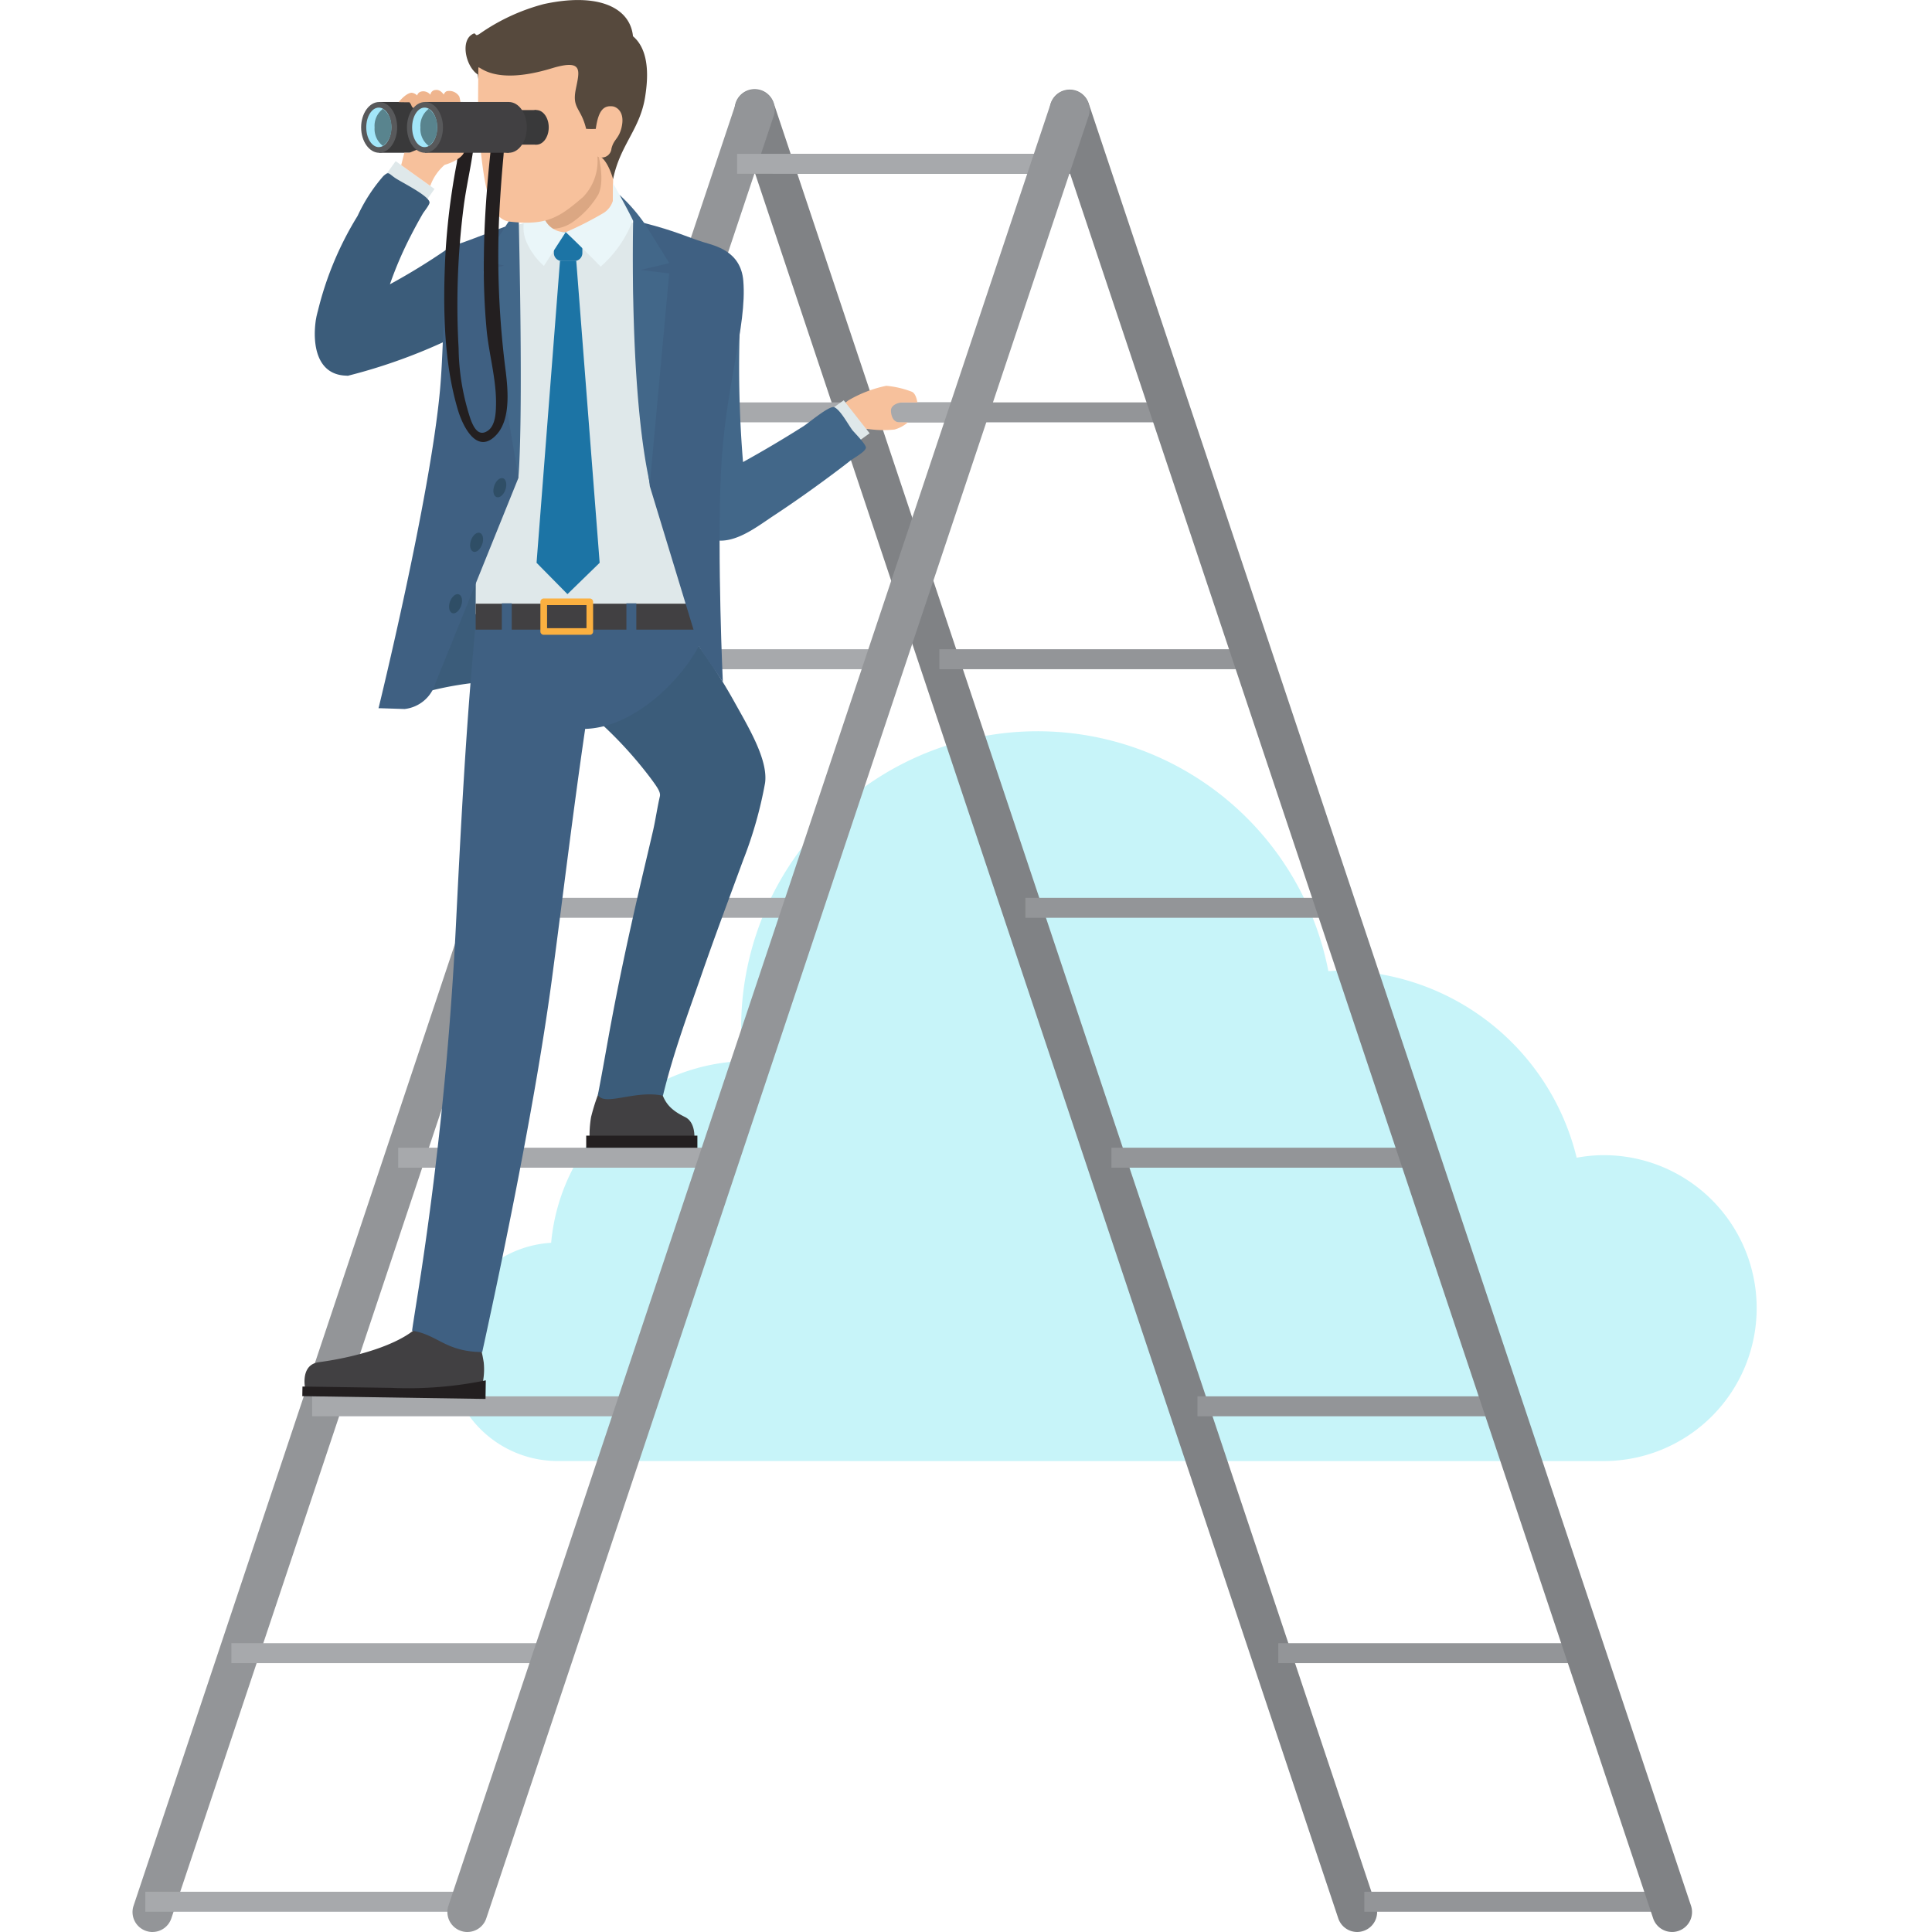 <svg xmlns="http://www.w3.org/2000/svg" xmlns:xlink="http://www.w3.org/1999/xlink" width="180" height="180" viewBox="0 0 180 180"><defs><clipPath id="a"><rect width="180" height="180" transform="translate(-12.344)" fill="none"/></clipPath></defs><g transform="translate(12.344 0)"><g transform="translate(0 0)" clip-path="url(#a)"><path d="M15.859,81.124a10.175,10.175,0,0,1-.622-20.332A18.628,18.628,0,0,1,33.115,43.862a28.109,28.109,0,0,1-.176-3.117,27.608,27.608,0,0,1,54.71-5.265c.322-.01.638-.047.965-.047a22.824,22.824,0,0,1,22.168,17.433,13.936,13.936,0,0,1,2.521-.239,14.248,14.248,0,1,1,0,28.5Z" transform="translate(23.768 54.996)" fill="#c7f4f9"/><path d="M68.8,173.262a1.813,1.813,0,0,0,.591-.1,1.853,1.853,0,0,0,1.172-2.35L14.447,2.883a1.862,1.862,0,1,0-3.532,1.177L67.04,171.991a1.86,1.86,0,0,0,1.763,1.271" transform="translate(45.299 6.737)" fill="#808285"/><rect width="29.336" height="1.857" transform="translate(59.632 14.331)" fill="#939598"/><rect width="29.336" height="1.857" transform="translate(67.645 37.49)" fill="#939598"/><rect width="29.336" height="1.862" transform="translate(75.176 60.488)" fill="#939598"/><rect width="29.336" height="1.857" transform="translate(83.19 83.651)" fill="#939598"/><rect width="29.336" height="1.862" transform="translate(91.209 106.929)" fill="#939598"/><rect width="29.336" height="1.857" transform="translate(99.222 130.093)" fill="#939598"/><rect width="29.336" height="1.857" transform="translate(106.753 153.091)" fill="#939598"/><rect width="29.336" height="1.862" transform="translate(114.767 176.25)" fill="#939598"/><path d="M74.457,173.262a1.813,1.813,0,0,0,.591-.1,1.853,1.853,0,0,0,1.172-2.35L20.1,2.883a1.859,1.859,0,1,0-3.527,1.177l56.12,167.93a1.86,1.86,0,0,0,1.763,1.271" transform="translate(68.982 6.737)" fill="#808285"/><path d="M1.861,173.262a1.859,1.859,0,0,0,1.758-1.271L59.74,4.061a1.859,1.859,0,1,0-3.527-1.177L.1,170.814a1.854,1.854,0,0,0,1.167,2.35,1.821,1.821,0,0,0,.6.1" transform="translate(0.001 6.737)" fill="#939598"/><rect width="29.336" height="1.857" transform="translate(56.333 14.331)" fill="#a7a9ac"/><rect width="29.336" height="1.857" transform="translate(48.32 37.49)" fill="#a7a9ac"/><rect width="29.336" height="1.862" transform="translate(40.788 60.488)" fill="#a7a9ac"/><rect width="29.336" height="1.857" transform="translate(32.77 83.651)" fill="#a7a9ac"/><rect width="29.336" height="1.862" transform="translate(24.756 106.929)" fill="#a7a9ac"/><rect width="29.336" height="1.857" transform="translate(16.743 130.093)" fill="#a7a9ac"/><rect width="29.336" height="1.857" transform="translate(9.212 153.091)" fill="#a7a9ac"/><rect width="29.336" height="1.862" transform="translate(1.198 176.25)" fill="#a7a9ac"/><path d="M7.517,173.262a1.86,1.86,0,0,0,1.763-1.271L65.406,4.061a1.862,1.862,0,0,0-3.532-1.177L5.753,170.814a1.857,1.857,0,0,0,1.172,2.35,1.813,1.813,0,0,0,.591.1" transform="translate(23.682 6.737)" fill="#939598"/><path d="M12.495,9.6a15.033,15.033,0,0,0,1.883-1.307A11.582,11.582,0,0,1,17.92,6.93a8.88,8.88,0,0,1,2.376.555c.42.176.513,1,.513,1H19.43c-.431,0-1.079.249-1.079.752,0,.306.114,1.1.814,1.1h.762a3.219,3.219,0,0,1-1.24.669,9.979,9.979,0,0,1-2.541-.062,6.152,6.152,0,0,0-1.483.835Z" transform="translate(52.313 29.013)" fill="#f7c19c"/><path d="M15,11.138l1.214-.877L13.8,7.191l-1.266.9Z" transform="translate(52.462 30.105)" fill="#dfe8ea"/><path d="M17.043,5.189A107.122,107.122,0,0,0,17.1,22.108q2.855-1.579,5.617-3.33c.524-.332,2.448-1.971,2.884-1.779.586.254,1.317,1.66,1.706,2.158.2.244,1.312,1.354,1.24,1.639-.093.384-1.172.965-1.473,1.2-.69.545-1.39,1.068-2.1,1.592-1.623,1.2-3.273,2.365-4.958,3.475-1.935,1.271-4.461,3.377-6.826,1.815.067.078.135.156.2.228C10.954,26.48,10.653,22.7,10.27,19.2,9.761,14.494,9.58,9.743,9.5,5l7.541.187" transform="translate(39.782 20.941)" fill="#426789"/><path d="M4.42,27.074a31.549,31.549,0,0,1,11.9-2.562V9.294Z" transform="translate(18.505 38.91)" fill="#3b5c7a"/><path d="M8.213,6.712l.871-1.224L5.464,2.895,4.552,4.16Z" transform="translate(19.056 12.118)" fill="#dfe8ea"/><path d="M3.368,16.809a30.568,30.568,0,0,1,3.9-9.73,15.533,15.533,0,0,1,2.391-3.7c.529-.462.436-.28,1.136.192.6.4,3.112,1.634,3.174,2.251.026.207-.529.882-.628,1.053q-.584,1.011-1.12,2.059a34.834,34.834,0,0,0-1.945,4.523,59.035,59.035,0,0,0,5.218-3.2q1.992,3.205,3.978,6.411a51.622,51.622,0,0,1-13.3,5.358c.083-.016.166-.036.249-.057-2.988.067-3.371-2.941-3.05-5.161.389-2.137-.083.581,0,0" transform="translate(13.707 13.03)" fill="#3b5c7a"/><path d="M13.988,23.759l5.2,1.323a12.808,12.808,0,0,1,.6,2.386,6.161,6.161,0,0,1-.311,2.671L3.153,29.89s-.493-2.215,1.271-2.448c4.129-.555,8.185-1.919,9.564-3.683" transform="translate(12.936 99.471)" fill="#414042"/><path d="M3.05,26.268l17.07.259.026-1.732a35.877,35.877,0,0,1-8.812.7l-8.268-.124Z" transform="translate(12.77 103.809)" fill="#231f20"/><path d="M14.671,19.5H9.339a18.357,18.357,0,0,0-.985,2.925,10.069,10.069,0,0,0-.13,2.127H17.97s.2-1.623-.866-2.142c-1.862-.9-1.961-1.763-2.433-2.91" transform="translate(34.369 81.657)" fill="#414042"/><rect width="10.358" height="1.131" transform="translate(42.272 105.804)" fill="#231f20"/><path d="M14.147,25.945a37.87,37.87,0,0,0-5.991-6.3q4.256-4.256,8.522-8.517a49.861,49.861,0,0,1,5.171,7.536c1.364,2.464,3.231,5.5,2.941,7.687a38.231,38.231,0,0,1-2.038,7.189c-1.328,3.615-2.687,7.225-3.947,10.871-1.11,3.205-2.557,7.059-3.532,11.089-2.593-.56-5.436,1.022-6.063-.073.41-2.064.965-5.306,1.255-6.821.726-3.89,1.556-7.765,2.443-11.623.472-2.069.97-4.123,1.447-6.188.213-.918.415-2.272.633-3.185.093-.394-.27-.887-.84-1.665s.28.384,0,0" transform="translate(34.147 46.585)" fill="#3b5c7a"/><path d="M5.826,73.412A326.028,326.028,0,0,0,9.1,40.944c.472-9.409.944-18.786,1.846-28.159v-1.94l21.266.031v2.407c0,2-5.228,9.051-11.063,9.222-1.131,7.713-2.054,15.441-3.081,23.174-1.4,10.513-4.191,24.31-6.509,34.886-3.454-.031-4.144-1.623-6.535-1.992.047-.425.659-4.2.8-5.161" transform="translate(21.026 45.404)" fill="#3f6082"/><path d="M6.345,6.536l9.3-2.822L26.693,6.9v34.72l-20.529.047Z" transform="translate(25.805 15.552)" fill="#dfe8ea"/><rect width="21.266" height="2.417" transform="translate(31.971 56.245)" fill="#414042"/><rect width="0.923" height="2.495" transform="translate(34.409 56.208)" fill="#3f6082"/><rect width="0.923" height="2.495" transform="translate(46.017 56.208)" fill="#3f6082"/><path d="M7.327,13.827V11.062a.312.312,0,0,1,.311-.311h4.295a.308.308,0,0,1,.306.311v2.765a.3.3,0,0,1-.306.306H7.638a.308.308,0,0,1-.311-.306m4.295-2.459H7.949v2.147h3.672Z" transform="translate(30.676 45.01)" fill="#fbb040"/><path d="M7.258,32.822l2.879,2.92,3-2.92L10.956,4.685H9.442Z" transform="translate(30.388 19.612)" fill="#1c74a5"/><path d="M7.286,11.262s-.156.534,1.769.794c1.857.249,5.182.581,5.182.581l.078-8.973L7.364,2.289Z" transform="translate(30.494 9.582)" fill="#f7c19c"/><path d="M8.311,6.853H9.488a.74.74,0,0,0,.737-.742V4.171H7.569v1.94a.742.742,0,0,0,.742.742" transform="translate(31.689 17.462)" fill="#1c74a5"/><path d="M7.283,11.189a3.411,3.411,0,0,0,3.148-.322,8.216,8.216,0,0,0,2.479-2.635C13.7,6.588,12.589,3.4,12.589,3.4L7.356,2.361Z" transform="translate(30.492 9.884)" fill="#dba783"/><path d="M6.847,49.345,4.42,49.267s4.8-19.564,5.721-29.6c.29-3.164.337-7.562.513-10.679.166-3.013.794-2.811,1.634-3.112,1.94-.7,3.714-1.447,5.176-1.883,0,1.172-.01,23.812-.01,23.812L9.71,46.964a3.385,3.385,0,0,1-2.863,2.381" transform="translate(18.505 16.712)" fill="#3f6082"/><path d="M10.642,3.591S9.968,4.8,9.631,5.541c0,.519.436,17.671-.031,23.88L6.3,10.24l1.961-.534L6.3,9.286S7.629,7.258,8.474,5.925a9.216,9.216,0,0,1,2.168-2.334" transform="translate(26.36 15.033)" fill="#426789"/><path d="M10.957,7,8.924,10.149A6.46,6.46,0,0,1,7.212,7.7a3.444,3.444,0,0,1-.13-1.774l1.4-2.433.389,1.981A2.093,2.093,0,0,0,10.957,7" transform="translate(29.406 14.627)" fill="#eaf6f9"/><path d="M7.11,6.933c-1.063-.705-1.613-3-.565-3.7.55-.373.171.327.8-.119A18.717,18.717,0,0,1,13.282.377c5.062-1.1,8.034.322,8.3,3,1.706,1.432,1.323,4.378,1.146,5.555-.456,3.107-2.339,4.512-3,7.759,0,0-.6-2.246-1.6-2.225-1.167.026-8.32.275-10.114.311-.342-2.075-.1-2.308-.9-7.848" transform="translate(25.048 0.001)" fill="#56493d"/><path d="M6.268,7.493c.425,3.869.731,8.029,2.868,8.278,3.485.4,4.658-.4,6.867-2.308A4.853,4.853,0,0,0,17.321,9.7a.9.9,0,0,0,1.307-.716c.213-.9.674-.9.934-1.945.379-1.54-.5-1.971-.825-2.007-.783-.088-1.317.285-1.566,2.1a8.062,8.062,0,0,1-.9-.005c-.472-1.976-1.317-1.867-.97-3.651.337-1.717.783-2.9-2.235-1.987-5.622,1.712-6.836-.43-6.836-.036,0,.462-.073,5.067.036,6.048" transform="translate(25.993 4.876)" fill="#f7c19c"/><path d="M12.2,3.292l1.862,3.371a10.845,10.845,0,0,1-3.024,4.393c-2.36-2.4-3.252-3.205-3.252-3.205a31.968,31.968,0,0,0,3.527-1.795,2.022,2.022,0,0,0,.871-1.162Z" transform="translate(32.581 13.782)" fill="#eaf6f9"/><path d="M10.525,28.547S7.527,5.44,9.934,4c3.112.8,4.212,1.385,5.555,1.795,1.074.332,3.517.814,3.745,3.62.353,4.274-1.722,9.782-2.09,17.977-.353,7.9.182,19.383.182,19.383l-2.261-3.325Z" transform="translate(37.675 16.758)" fill="#3f6082"/><path d="M8.748,3.5s.934,1.686,1.271,2.422c0,.519-.373,15.845,1.561,24.481l1.8-19.58L10.709,10.5l2.676-.638s-1.369-2.22-2.21-3.553A16.088,16.088,0,0,0,8.748,3.5" transform="translate(36.625 14.652)" fill="#426789"/><path d="M9.964,3.039c-.368,3.4-.638,6.8-.669,10.228a63.017,63.017,0,0,0,.259,6.924c.228,2.267.9,4.554.871,6.836-.01.778-.041,2.028-.778,2.516-.887.591-1.333-.389-1.592-1.079A21.742,21.742,0,0,1,6.94,21.841,71.851,71.851,0,0,1,7.433,8.485c.233-1.712.622-3.4.866-5.1.078-.524.192-.425-.1-.674a1.167,1.167,0,0,0-1-.109c-.3.244-.363,1.665-.436,2.038-.171.861-.316,1.727-.446,2.6A63.8,63.8,0,0,0,5.685,13.6c-.2,4.57-.13,9.6,1.193,14.009.451,1.509,1.784,4.263,3.6,2.287,1.307-1.426,1.063-4.108.856-5.856a83.526,83.526,0,0,1-.607-14.668c.093-1.779.218-3.558.384-5.332.1-1.094.01-.871-1.146-1.006" transform="translate(23.444 10.596)" fill="#231f20"/><rect width="7.811" height="4.73" transform="translate(22.982 9.502)" fill="#39393a"/><path d="M6.084,2.909c-.052-.3-.062-.2-.529-.207,0,0,.083-1,.524-1.058a1.093,1.093,0,0,1,1.115.513c.27.975.078,1.784-.15,1.821-.477.083-.809-.145-.96-1.068" transform="translate(23.257 6.841)" fill="#efb58e"/><path d="M9.057,2.207c.311,1.068.114,2.106-.368,2.21-.5.1-.648-.322-.747-.586a.436.436,0,0,1-.265.239c-.571.171-.726-.363-1.063-.934.073.368-.482.332-.638-.031a1.038,1.038,0,0,0-.2-.337c-.15.005-.679-.005-1-.01,0,0,.654-.851,1.214-.877a.864.864,0,0,1,.508.254s.062-.4.6-.389a.879.879,0,0,1,.633.322.5.5,0,0,1,.488-.446c.441-.062.762.4.835.586" transform="translate(20.025 6.76)" fill="#efb58e"/><path d="M4.827,5.734c.5.358,1.789,1.286,2.707,1.935A4.639,4.639,0,0,1,8.878,5.708c.633-.171,1.883-.731,1.831-1.39a9.677,9.677,0,0,0-.654-1.846c-.083-.254-.244-.15-.316-.119a1,1,0,0,0-.493.871,1.578,1.578,0,0,0,.171.856s-.327.005-.513,0c-.482-.327-1.416-.114-1.9-.021a12.077,12.077,0,0,0-1.4.524H5.117Z" transform="translate(20.209 9.649)" fill="#f7c19c"/><path d="M7.463,4.2c0,1.307-.752,2.365-1.675,2.365S4.107,5.5,4.107,4.2s.752-2.365,1.68-2.365S7.463,2.89,7.463,4.2" transform="translate(17.195 7.669)" fill="#58595b"/><path d="M6.533,3.774c0,1.017-.524,1.841-1.167,1.841S4.2,4.791,4.2,3.774s.524-1.841,1.167-1.841,1.167.825,1.167,1.841" transform="translate(17.58 8.092)" fill="#a2e6f9"/><path d="M5.127,1.955a1.981,1.981,0,0,1,.778,1.732,1.977,1.977,0,0,1-.778,1.727,1.977,1.977,0,0,1-.778-1.727,1.981,1.981,0,0,1,.778-1.732" transform="translate(18.208 8.184)" fill="#59848e"/><rect width="1.732" height="3.221" transform="translate(35.902 10.254)" fill="#39393a"/><path d="M9.323,3.59c0,.887-.513,1.613-1.146,1.613S7.036,4.477,7.036,3.59s.513-1.613,1.141-1.613S9.323,2.7,9.323,3.59" transform="translate(29.458 8.276)" fill="#39393a"/><rect width="7.811" height="4.73" transform="translate(27.251 9.502)" fill="#414042"/><path d="M8.286,4.2c0,1.307-.752,2.365-1.68,2.365S4.93,5.5,4.93,4.2s.752-2.365,1.675-2.365S8.286,2.89,8.286,4.2" transform="translate(20.641 7.669)" fill="#58595b"/><path d="M7.352,3.774c0,1.017-.519,1.841-1.167,1.841S5.023,4.791,5.023,3.774s.519-1.841,1.162-1.841,1.167.825,1.167,1.841" transform="translate(21.03 8.092)" fill="#a2e6f9"/><path d="M9.792,4.2c0,1.307-.752,2.365-1.675,2.365S6.436,5.5,6.436,4.2s.752-2.365,1.68-2.365S9.792,2.89,9.792,4.2" transform="translate(26.946 7.669)" fill="#414042"/><path d="M5.95,1.955a1.981,1.981,0,0,1,.778,1.732A1.977,1.977,0,0,1,5.95,5.415a1.977,1.977,0,0,1-.778-1.727A1.981,1.981,0,0,1,5.95,1.955" transform="translate(21.654 8.184)" fill="#59848e"/><path d="M6.563,9.307c-.166.482-.067.954.223,1.053s.654-.213.82-.7.067-.96-.218-1.058-.659.213-.825.7" transform="translate(27.14 35.957)" fill="#2f4e66"/><path d="M6.145,10.282c-.166.482-.067.954.223,1.058s.654-.213.825-.7.067-.954-.223-1.053-.659.213-.825.7" transform="translate(25.39 40.06)" fill="#2f4e66"/><path d="M5.767,11.387c-.166.482-.067.954.223,1.058s.654-.218.825-.7.062-.954-.223-1.053-.659.213-.825.7" transform="translate(23.808 44.68)" fill="#2f4e66"/><rect width="151.323" height="180" fill="none"/></g></g></svg>